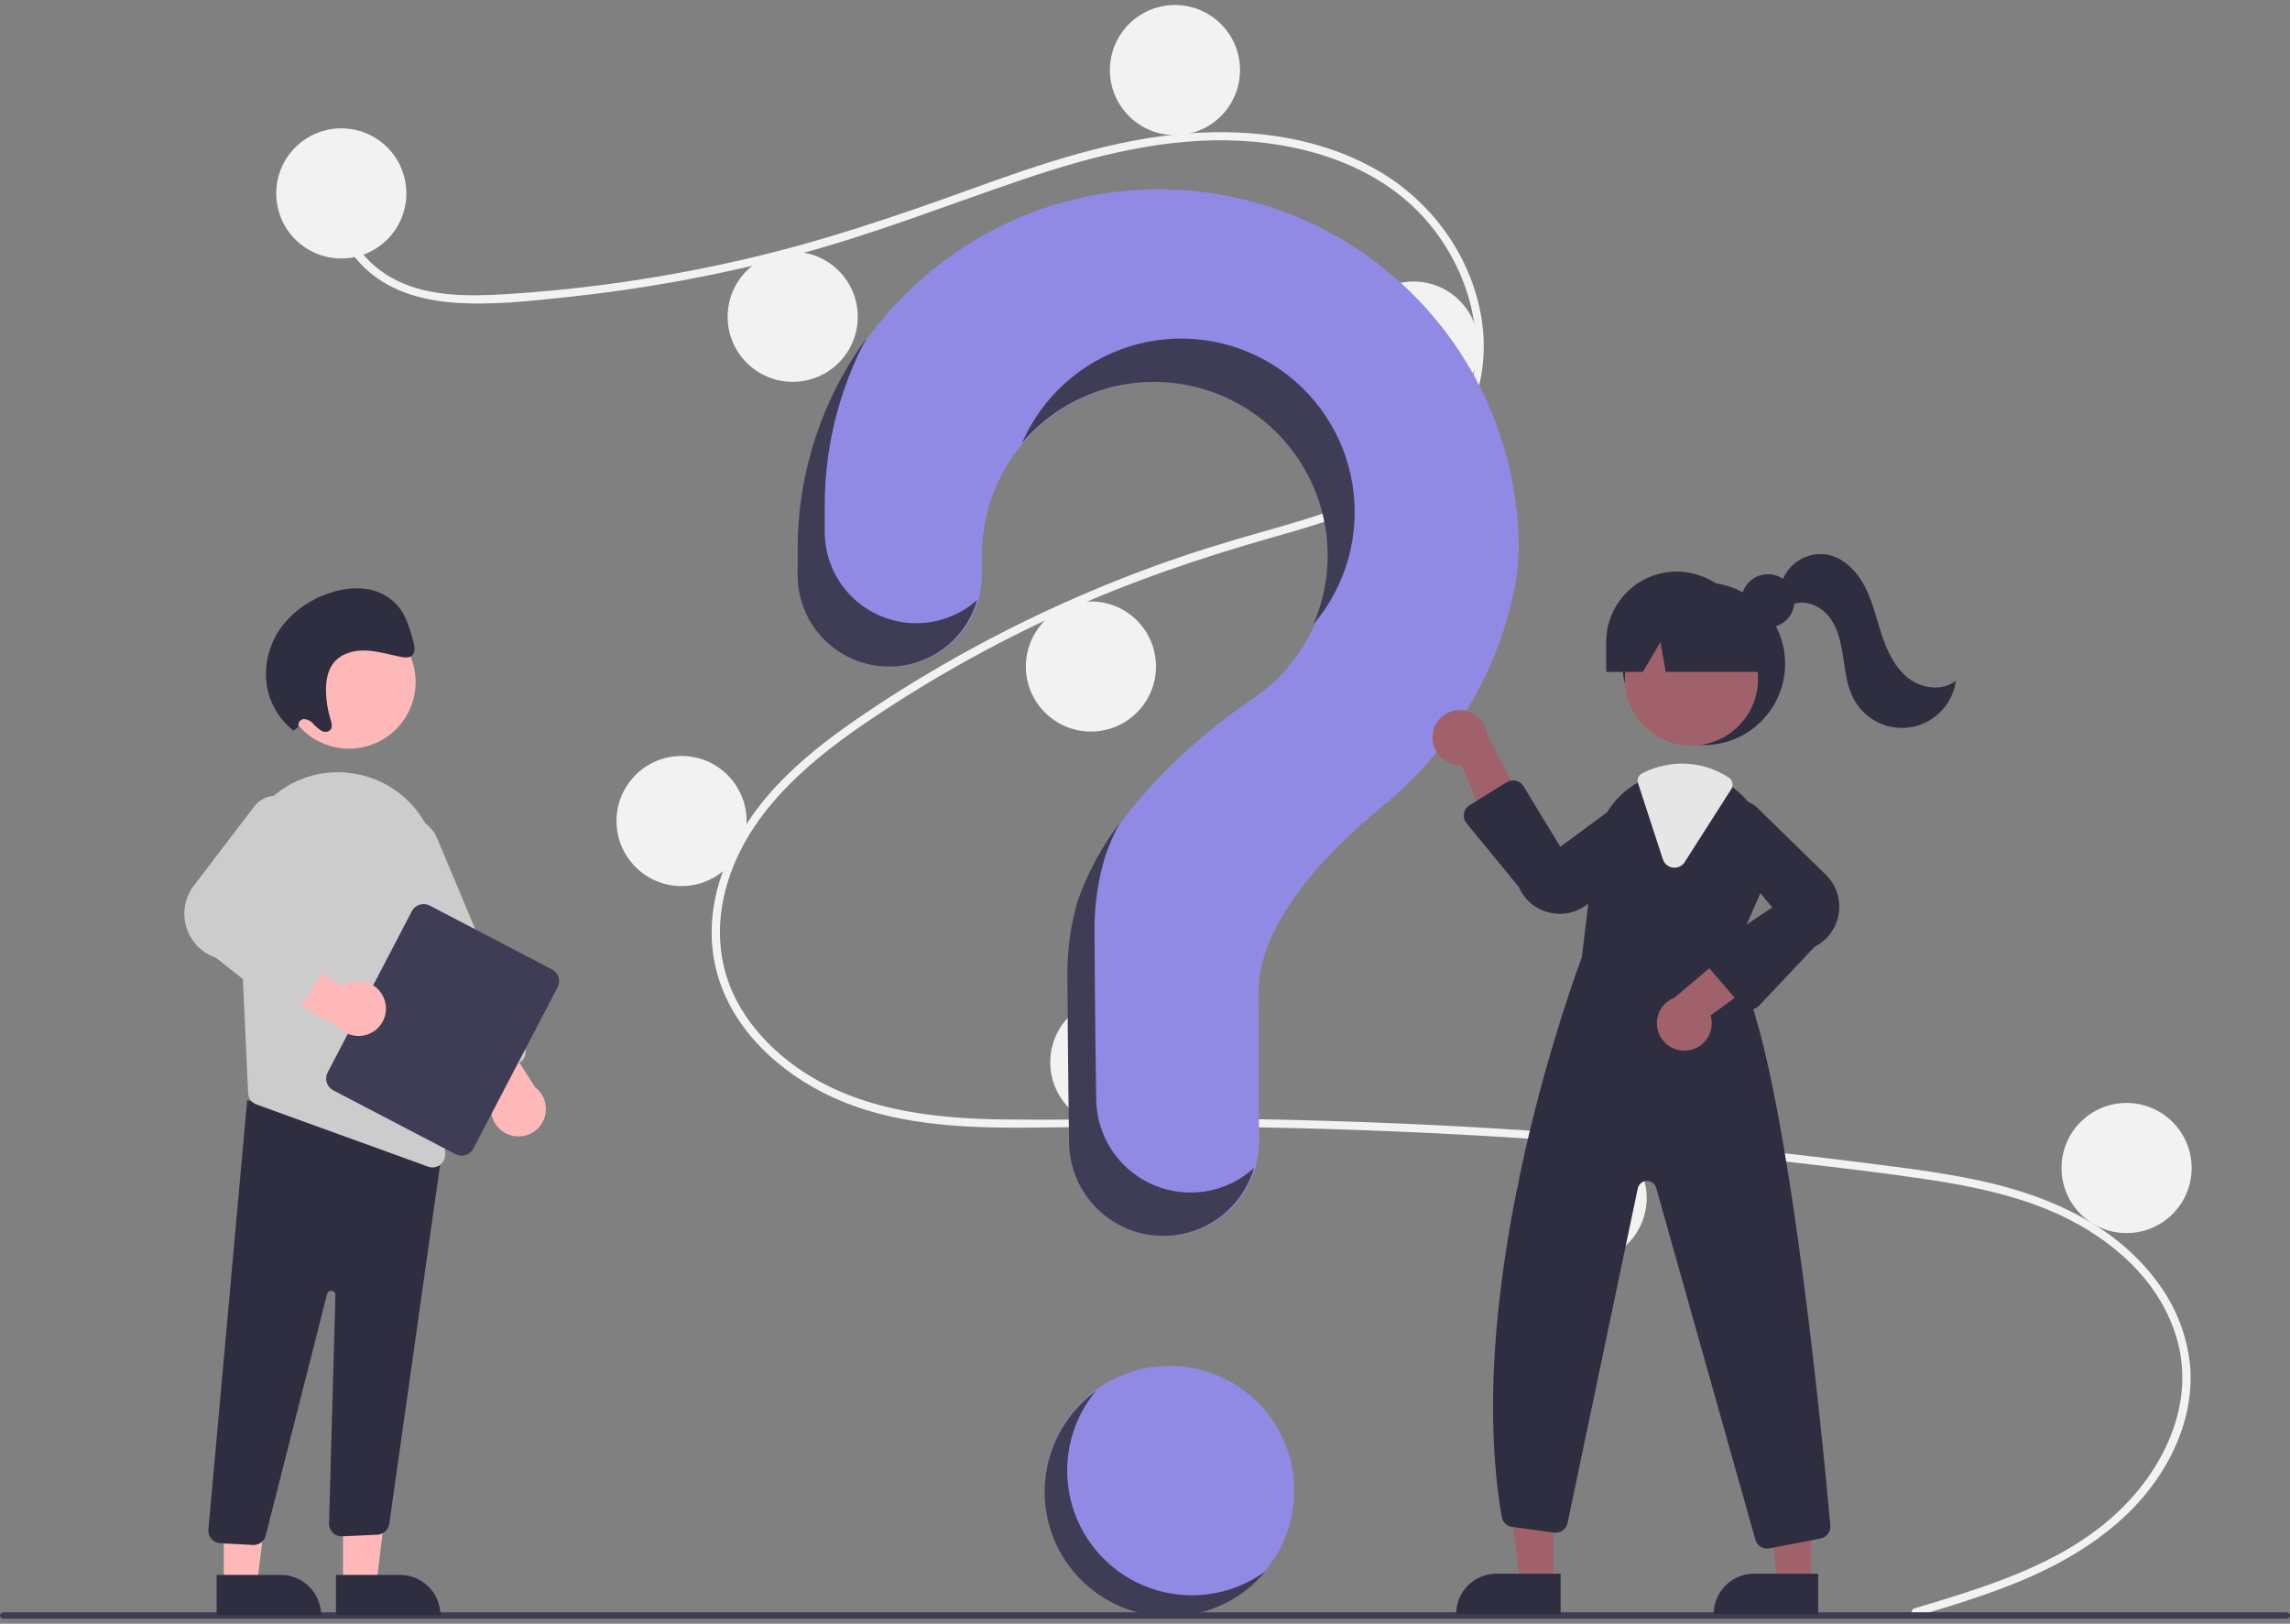 <svg width="220" height="156" viewBox="0 0 220 156" fill="none" xmlns="http://www.w3.org/2000/svg">
<rect x="0" y="0" width="220" height="156" fill="#808080" stroke="none"/>
<g clip-path="url(#clip0_4243_1468)">
<path d="M112.358 155.191C118.975 155.191 124.339 149.827 124.339 143.21C124.339 136.593 118.975 131.229 112.358 131.229C105.742 131.229 100.378 136.593 100.378 143.21C100.378 149.827 105.742 155.191 112.358 155.191Z" fill="#918AE5"/>
<path d="M183.933 154.518C190.636 152.505 197.762 150.406 203.078 145.62C207.828 141.344 211.035 134.814 209.067 128.401C207.103 122.001 201.221 117.734 195.147 115.612C191.703 114.408 188.099 113.74 184.497 113.215C180.581 112.645 176.648 112.178 172.717 111.728C156.798 109.907 140.82 108.795 124.781 108.391C116.868 108.192 108.955 108.197 101.04 108.312C93.972 108.414 86.527 108.412 79.97 105.408C74.871 103.071 70.242 98.821 68.822 93.236C67.181 86.788 70.207 80.222 74.546 75.553C76.834 73.091 79.507 71.02 82.265 69.115C85.257 67.048 88.353 65.128 91.517 63.336C97.747 59.807 104.261 56.805 110.99 54.358C114.31 53.151 117.679 52.11 121.077 51.149C123.946 50.338 126.825 49.526 129.598 48.42C134.959 46.284 140.058 42.664 141.421 36.731C142.713 31.107 140.535 25.002 136.716 20.825C132.298 15.991 125.636 13.873 119.25 13.53C112.08 13.145 105.075 14.939 98.336 17.217C91.148 19.646 84.116 22.439 76.776 24.406C69.498 26.355 62.079 27.734 54.587 28.531C50.919 28.921 47.14 29.362 43.45 29.063C40.358 28.813 37.282 27.903 35.003 25.709C33.049 23.827 31.885 21.241 32.285 18.512C32.358 18.016 33.111 18.227 33.038 18.72C32.551 22.042 34.809 25.103 37.592 26.671C40.808 28.483 44.722 28.486 48.303 28.279C56.066 27.81 63.778 26.695 71.357 24.946C78.804 23.245 85.985 20.814 93.158 18.216C99.97 15.749 106.935 13.341 114.213 12.807C120.528 12.343 127.171 13.263 132.673 16.564C137.508 19.464 141.063 24.301 142.196 29.852C143.303 35.275 141.77 40.735 137.664 44.52C133.413 48.438 127.584 50.114 122.152 51.657C115.263 53.614 108.521 55.902 101.995 58.873C95.38 61.875 89.037 65.441 83.034 69.532C77.24 73.492 71.522 78.474 69.689 85.538C68.835 88.828 68.993 92.318 70.421 95.426C71.691 98.189 73.783 100.514 76.219 102.307C82.033 106.584 89.36 107.463 96.382 107.55C104.269 107.648 112.157 107.382 120.046 107.512C136.125 107.775 152.17 108.754 168.183 110.448C172.195 110.872 176.203 111.342 180.205 111.856C183.805 112.318 187.417 112.778 190.956 113.6C197.249 115.06 203.373 117.869 207.285 123.205C209.021 125.517 210.096 128.258 210.396 131.134C210.67 134.136 209.935 137.143 208.578 139.813C205.575 145.723 199.948 149.482 193.974 151.951C190.773 153.274 187.454 154.276 184.141 155.271C183.658 155.416 183.452 154.662 183.933 154.518Z" fill="#F2F2F2"/>
<path d="M32.789 24.833C36.242 24.833 39.04 22.035 39.04 18.582C39.04 15.13 36.242 12.331 32.789 12.331C29.337 12.331 26.538 15.13 26.538 18.582C26.538 22.035 29.337 24.833 32.789 24.833Z" fill="#F2F2F2"/>
<path d="M76.155 36.684C79.608 36.684 82.406 33.885 82.406 30.433C82.406 26.981 79.608 24.182 76.155 24.182C72.703 24.182 69.904 26.981 69.904 30.433C69.904 33.885 72.703 36.684 76.155 36.684Z" fill="#F2F2F2"/>
<path d="M112.879 12.982C116.332 12.982 119.13 10.184 119.13 6.731C119.13 3.279 116.332 0.481 112.879 0.481C109.427 0.481 106.628 3.279 106.628 6.731C106.628 10.184 109.427 12.982 112.879 12.982Z" fill="#F2F2F2"/>
<path d="M135.799 39.549C139.252 39.549 142.05 36.75 142.05 33.298C142.05 29.846 139.252 27.047 135.799 27.047C132.347 27.047 129.548 29.846 129.548 33.298C129.548 36.75 132.347 39.549 135.799 39.549Z" fill="#F2F2F2"/>
<path d="M104.805 70.282C108.258 70.282 111.056 67.484 111.056 64.032C111.056 60.579 108.258 57.781 104.805 57.781C101.353 57.781 98.554 60.579 98.554 64.032C98.554 67.484 101.353 70.282 104.805 70.282Z" fill="#F2F2F2"/>
<path d="M65.477 85.129C68.929 85.129 71.727 82.33 71.727 78.877C71.727 75.425 68.929 72.627 65.477 72.627C62.024 72.627 59.226 75.425 59.226 78.877C59.226 82.33 62.024 85.129 65.477 85.129Z" fill="#F2F2F2"/>
<path d="M107.149 108.309C110.602 108.309 113.4 105.51 113.4 102.058C113.4 98.606 110.602 95.807 107.149 95.807C103.697 95.807 100.898 98.606 100.898 102.058C100.898 105.51 103.697 108.309 107.149 108.309Z" fill="#F2F2F2"/>
<path d="M151.948 121.332C155.4 121.332 158.199 118.533 158.199 115.081C158.199 111.629 155.4 108.83 151.948 108.83C148.495 108.83 145.697 111.629 145.697 115.081C145.697 118.533 148.495 121.332 151.948 121.332Z" fill="#F2F2F2"/>
<path d="M204.299 118.467C207.751 118.467 210.55 115.668 210.55 112.216C210.55 108.764 207.751 105.965 204.299 105.965C200.847 105.965 198.048 108.764 198.048 112.216C198.048 115.668 200.847 118.467 204.299 118.467Z" fill="#F2F2F2"/>
<path d="M111.075 18.192C92.35 18.325 77.019 33.541 76.753 52.264C76.751 52.437 76.749 53.653 76.749 55.242C76.75 57.573 77.676 59.809 79.324 61.457C80.972 63.105 83.207 64.031 85.538 64.032C86.694 64.031 87.838 63.803 88.905 63.361C89.973 62.918 90.942 62.27 91.759 61.452C92.576 60.635 93.223 59.664 93.664 58.596C94.106 57.529 94.333 56.384 94.332 55.229C94.331 54.147 94.33 53.399 94.33 53.353C94.329 50.459 95.082 47.615 96.514 45.101C97.946 42.586 100.008 40.488 102.497 39.012C104.986 37.536 107.816 36.733 110.709 36.683C113.602 36.632 116.459 37.336 118.998 38.724C121.536 40.113 123.67 42.138 125.189 44.601C126.707 47.065 127.558 49.881 127.659 52.773C127.759 55.664 127.104 58.533 125.76 61.095C124.415 63.657 122.427 65.825 119.99 67.386L119.993 67.39C119.993 67.39 107.484 75.443 103.67 86.49L103.674 86.491C103.003 88.754 102.663 91.103 102.665 93.463C102.665 94.433 102.722 102.923 102.832 109.814C102.871 112.191 103.842 114.458 105.538 116.126C107.233 117.793 109.515 118.728 111.893 118.727C113.088 118.727 114.271 118.491 115.374 118.032C116.477 117.573 117.479 116.9 118.321 116.053C119.163 115.205 119.83 114.2 120.282 113.094C120.734 111.988 120.963 110.803 120.956 109.608C120.917 103.298 120.897 95.95 120.897 95.416C120.897 88.633 127.441 81.874 132.816 77.466C139.006 72.391 143.46 65.474 145.249 57.672C145.645 56.066 145.863 54.421 145.9 52.767C145.9 48.205 144.998 43.689 143.244 39.478C141.491 35.267 138.922 31.444 135.685 28.23C132.448 25.016 128.607 22.475 124.383 20.752C120.159 19.029 115.636 18.159 111.075 18.192Z" fill="#918AE5"/>
<path d="M219.69 155.519H0.31C0.228 155.519 0.149 155.486 0.091 155.428C0.033 155.37 0.001 155.291 0.001 155.209C0.001 155.127 0.033 155.049 0.091 154.99C0.149 154.932 0.228 154.899 0.31 154.899H219.69C219.772 154.899 219.851 154.932 219.909 154.99C219.967 155.048 220 155.127 220 155.209C220 155.292 219.967 155.37 219.909 155.429C219.851 155.487 219.772 155.519 219.69 155.519Z" fill="#3F3D56"/>
<path d="M163.683 71.584C167.998 71.584 171.496 68.085 171.496 63.77C171.496 59.455 167.998 55.956 163.683 55.956C159.367 55.956 155.869 59.455 155.869 63.77C155.869 68.085 159.367 71.584 163.683 71.584Z" fill="#2F2E41"/>
<path d="M149.244 152.099H146.051L144.532 139.783H149.245L149.244 152.099Z" fill="#A0616A"/>
<path d="M143.77 151.187H149.928V155.064H139.893C139.893 154.555 139.993 154.051 140.188 153.58C140.383 153.11 140.668 152.682 141.028 152.322C141.388 151.962 141.816 151.677 142.286 151.482C142.757 151.287 143.261 151.187 143.77 151.187Z" fill="#2F2E41"/>
<path d="M173.987 152.099H170.794L169.275 139.783H173.988L173.987 152.099Z" fill="#A0616A"/>
<path d="M168.513 151.187H174.672V155.064H164.636C164.636 154.555 164.736 154.051 164.931 153.58C165.126 153.11 165.412 152.682 165.772 152.322C166.132 151.962 166.559 151.677 167.03 151.482C167.5 151.287 168.004 151.187 168.513 151.187Z" fill="#2F2E41"/>
<path d="M162.495 71.629C166.028 71.629 168.892 68.765 168.892 65.232C168.892 61.699 166.028 58.835 162.495 58.835C158.962 58.835 156.098 61.699 156.098 65.232C156.098 68.765 158.962 71.629 162.495 71.629Z" fill="#A0616A"/>
<path d="M166.308 92.266L169.17 85.69C169.866 84.147 170.065 82.427 169.741 80.766C169.416 79.105 168.585 77.586 167.36 76.418C167.109 76.169 166.842 75.937 166.561 75.722C165.148 74.618 163.408 74.015 161.615 74.011C160.409 74.016 159.219 74.281 158.125 74.787C158.031 74.829 157.94 74.873 157.846 74.918C157.666 75.004 157.489 75.097 157.317 75.194C156.196 75.837 155.242 76.736 154.531 77.816C153.821 78.897 153.375 80.129 153.228 81.413L151.965 91.998C151.647 92.829 140.312 122.833 144.276 145.74C144.318 145.985 144.438 146.21 144.617 146.382C144.796 146.554 145.025 146.664 145.271 146.696L149.29 147.243C149.583 147.283 149.881 147.211 150.123 147.04C150.365 146.87 150.534 146.614 150.595 146.324L157.338 114.181C157.38 113.981 157.488 113.802 157.644 113.67C157.8 113.539 157.996 113.464 158.2 113.457C158.404 113.45 158.604 113.512 158.769 113.632C158.934 113.753 159.054 113.925 159.109 114.121L168.637 147.923C168.704 148.169 168.851 148.385 169.054 148.54C169.257 148.694 169.504 148.777 169.759 148.777C169.835 148.777 169.911 148.77 169.986 148.757L174.895 147.811C175.181 147.758 175.436 147.6 175.611 147.368C175.786 147.136 175.868 146.847 175.841 146.558C175.119 138.513 171.285 98.213 166.308 92.266Z" fill="#2F2E41"/>
<path d="M137.635 70.556C137.59 70.936 137.63 71.322 137.751 71.685C137.871 72.048 138.07 72.381 138.333 72.659C138.596 72.937 138.917 73.154 139.273 73.295C139.629 73.436 140.012 73.497 140.394 73.474L143.97 82.067L146.675 78.057L142.864 70.512C142.783 69.873 142.47 69.285 141.984 68.861C141.499 68.437 140.875 68.206 140.23 68.211C139.585 68.217 138.965 68.458 138.487 68.89C138.009 69.323 137.705 69.915 137.635 70.556Z" fill="#A0616A"/>
<path d="M162.141 100.919C162.521 100.873 162.886 100.745 163.212 100.543C163.537 100.341 163.814 100.07 164.023 99.75C164.232 99.429 164.369 99.066 164.423 98.687C164.477 98.308 164.447 97.922 164.335 97.556L171.859 92.076L167.329 90.38L160.879 95.843C160.276 96.072 159.778 96.513 159.479 97.084C159.18 97.655 159.1 98.316 159.256 98.941C159.411 99.567 159.791 100.114 160.322 100.478C160.854 100.843 161.501 101 162.141 100.919Z" fill="#A0616A"/>
<path d="M149.876 87.796C149.588 87.796 149.3 87.767 149.017 87.711C148.333 87.581 147.691 87.284 147.148 86.847C146.606 86.411 146.179 85.847 145.905 85.207L140.896 79.098C140.79 78.969 140.713 78.819 140.67 78.657C140.626 78.496 140.618 78.327 140.646 78.162C140.673 77.998 140.735 77.841 140.828 77.702C140.921 77.563 141.043 77.446 141.185 77.358L144.749 75.152C144.881 75.07 145.027 75.016 145.18 74.991C145.333 74.966 145.489 74.972 145.64 75.008C145.79 75.045 145.932 75.11 146.057 75.201C146.182 75.293 146.288 75.408 146.368 75.54L149.899 81.357L156.661 76.36C157.199 76.077 157.821 75.998 158.413 76.137C159.005 76.275 159.527 76.622 159.885 77.114C160.242 77.605 160.411 78.209 160.359 78.815C160.308 79.421 160.041 79.988 159.606 80.413L152.857 86.569C152.064 87.355 150.993 87.796 149.876 87.796Z" fill="#2F2E41"/>
<path d="M168.147 96.983C168.138 96.983 168.129 96.983 168.12 96.982C167.955 96.978 167.794 96.94 167.645 96.87C167.496 96.799 167.364 96.698 167.257 96.573L164.088 92.877C163.981 92.751 163.901 92.603 163.854 92.444C163.807 92.285 163.795 92.118 163.817 91.954C163.84 91.79 163.897 91.632 163.985 91.491C164.073 91.351 164.19 91.231 164.328 91.139L170.262 87.183L164.886 80.721C164.574 80.199 164.459 79.583 164.563 78.984C164.667 78.385 164.984 77.844 165.454 77.459C165.925 77.074 166.518 76.871 167.126 76.887C167.733 76.903 168.315 77.138 168.764 77.547L175.297 83.932C175.811 84.402 176.204 84.989 176.441 85.644C176.678 86.299 176.753 87.001 176.659 87.691C176.564 88.381 176.304 89.038 175.9 89.606C175.496 90.173 174.961 90.634 174.34 90.949L169 96.615C168.89 96.731 168.758 96.823 168.612 96.887C168.465 96.95 168.307 96.983 168.147 96.983Z" fill="#2F2E41"/>
<path d="M160.869 83.361C160.818 83.361 160.767 83.358 160.717 83.351C160.496 83.325 160.288 83.235 160.116 83.093C159.945 82.952 159.818 82.764 159.75 82.552L157.369 75.252C157.309 75.067 157.319 74.867 157.395 74.689C157.471 74.511 157.609 74.366 157.784 74.282L157.861 74.245C157.931 74.212 158.001 74.179 158.072 74.147C159.182 73.632 160.391 73.364 161.615 73.36C163.204 73.363 164.757 73.83 166.084 74.703C166.262 74.822 166.387 75.005 166.431 75.214C166.475 75.424 166.435 75.642 166.319 75.822L161.852 82.82C161.748 82.986 161.602 83.123 161.43 83.217C161.258 83.312 161.065 83.361 160.869 83.361Z" fill="#E6E6E6"/>
<path d="M169.843 60.282C171.255 60.282 172.4 59.137 172.4 57.725C172.4 56.313 171.255 55.168 169.843 55.168C168.431 55.168 167.286 56.313 167.286 57.725C167.286 59.137 168.431 60.282 169.843 60.282Z" fill="#2F2E41"/>
<path d="M161.078 54.915C159.282 54.915 157.56 55.628 156.29 56.898C155.02 58.168 154.306 59.89 154.306 61.686V64.551H157.83L159.515 61.686L160.021 64.551H170.715L167.85 61.686C167.85 59.89 167.136 58.168 165.867 56.898C164.597 55.628 162.874 54.915 161.078 54.915Z" fill="#2F2E41"/>
<path d="M171.157 55.974C171.44 55.09 172.025 54.333 172.81 53.838C173.596 53.343 174.53 53.14 175.45 53.266C177.079 53.538 178.367 54.848 179.135 56.311C179.903 57.774 180.257 59.411 180.773 60.98C181.289 62.55 182.021 64.128 183.324 65.144C184.627 66.159 186.626 66.435 187.905 65.39C187.759 66.479 187.274 67.495 186.519 68.293C185.764 69.092 184.777 69.632 183.698 69.839C182.619 70.046 181.502 69.908 180.505 69.445C179.508 68.983 178.682 68.218 178.144 67.26C177.469 66.059 177.295 64.651 177.094 63.288C176.894 61.925 176.634 60.514 175.828 59.397C175.022 58.279 173.513 57.55 172.233 58.059L171.157 55.974Z" fill="#2F2E41"/>
<path d="M88.02 59.874C85.689 59.874 83.454 58.948 81.805 57.3C80.157 55.651 79.231 53.416 79.231 51.085C79.231 49.495 79.232 48.28 79.234 48.107C79.308 42.662 80.68 37.313 83.235 32.503C79.037 38.25 76.729 45.159 76.63 52.274C76.627 52.447 76.626 53.663 76.626 55.252C76.627 57.583 77.553 59.819 79.201 61.467C80.849 63.115 83.084 64.041 85.415 64.042C87.331 64.041 89.194 63.415 90.721 62.259C92.248 61.103 93.356 59.48 93.877 57.637C92.268 59.08 90.181 59.877 88.02 59.874Z" fill="#3F3D56"/>
<path d="M111.671 36.712C114.366 36.841 116.989 37.622 119.315 38.988C121.642 40.353 123.602 42.264 125.028 44.554C126.453 46.844 127.302 49.446 127.501 52.137C127.699 54.827 127.242 57.526 126.168 60C127.721 58.176 128.863 56.038 129.515 53.732C130.168 51.426 130.315 49.006 129.948 46.638C129.58 44.27 128.707 42.009 127.386 40.01C126.066 38.01 124.329 36.318 122.296 35.05C120.263 33.782 117.98 32.968 115.603 32.662C113.226 32.356 110.811 32.567 108.523 33.279C106.235 33.991 104.127 35.188 102.344 36.789C100.56 38.389 99.143 40.356 98.188 42.554C99.838 40.613 101.912 39.076 104.25 38.064C106.587 37.051 109.126 36.589 111.671 36.712Z" fill="#3F3D56"/>
<path d="M114.375 114.57C111.997 114.57 109.714 113.636 108.019 111.969C106.324 110.301 105.352 108.034 105.314 105.656C105.203 98.766 105.146 90.276 105.146 89.306C105.145 86.945 105.484 84.597 106.155 82.334L106.152 82.333C106.548 81.197 107.026 80.091 107.583 79.025C105.874 81.303 104.514 83.822 103.547 86.5L103.551 86.501C102.88 88.764 102.54 91.113 102.542 93.473C102.542 94.443 102.599 102.933 102.709 109.824C102.748 112.201 103.719 114.468 105.414 116.136C107.11 117.803 109.392 118.738 111.77 118.737C113.731 118.737 115.638 118.101 117.207 116.925C118.776 115.748 119.92 114.095 120.47 112.213C118.804 113.732 116.63 114.573 114.375 114.57Z" fill="#3F3D56"/>
<path d="M32.958 152.218L36.151 152.218L37.67 139.901L32.958 139.901L32.958 152.218Z" fill="#FFB8B8"/>
<path d="M42.31 155.182L32.274 155.183L32.274 151.305L38.432 151.305C39.46 151.305 40.447 151.714 41.174 152.441C41.901 153.168 42.309 154.154 42.31 155.182Z" fill="#2F2E41"/>
<path d="M21.498 152.218L24.691 152.218L26.21 139.901L21.497 139.901L21.498 152.218Z" fill="#FFB8B8"/>
<path d="M30.849 155.182L20.814 155.183L20.814 151.305L26.972 151.305C28 151.305 28.986 151.714 29.714 152.441C30.441 153.168 30.849 154.154 30.849 155.182Z" fill="#2F2E41"/>
<path d="M24.288 148.43L21.17 148.266C21.009 148.257 20.851 148.217 20.706 148.147C20.561 148.077 20.431 147.98 20.324 147.859C20.217 147.739 20.135 147.599 20.082 147.446C20.03 147.294 20.008 147.133 20.019 146.972L23.747 105.699L40.913 110.331L42.567 109.88L37.395 146.418C37.351 146.693 37.215 146.944 37.008 147.131C36.802 147.318 36.538 147.429 36.26 147.445L32.898 147.602C32.73 147.611 32.562 147.586 32.404 147.527C32.246 147.468 32.102 147.377 31.982 147.259C31.861 147.142 31.766 147.001 31.703 146.845C31.639 146.689 31.609 146.521 31.613 146.353L32.223 124.424C32.225 124.322 32.19 124.223 32.124 124.147C32.057 124.07 31.965 124.021 31.864 124.009C31.763 123.997 31.662 124.024 31.579 124.083C31.497 124.142 31.44 124.23 31.42 124.33L25.544 147.461C25.489 147.736 25.34 147.983 25.123 148.16C24.906 148.336 24.634 148.433 24.355 148.432C24.333 148.432 24.311 148.431 24.288 148.43Z" fill="#2F2E41"/>
<path d="M33.532 71.929C37.065 71.929 39.929 69.064 39.929 65.531C39.929 61.998 37.065 59.135 33.532 59.135C29.999 59.135 27.134 61.998 27.134 65.531C27.134 69.064 29.999 71.929 33.532 71.929Z" fill="#FFB8B8"/>
<path d="M22.881 84.326L23.584 99.502L23.838 105.023C23.849 105.263 23.93 105.495 24.073 105.689C24.215 105.883 24.413 106.029 24.639 106.11L41.135 112.086C41.269 112.136 41.41 112.161 41.552 112.159C41.715 112.16 41.876 112.128 42.025 112.065C42.175 112.002 42.311 111.91 42.424 111.794C42.538 111.677 42.626 111.539 42.685 111.388C42.744 111.236 42.772 111.075 42.767 110.912L42.09 83.625C42.046 81.386 41.222 79.233 39.76 77.537C38.298 75.841 36.291 74.707 34.083 74.333C33.923 74.308 33.761 74.284 33.599 74.262C32.23 74.093 30.84 74.225 29.528 74.649C28.216 75.074 27.012 75.781 26.003 76.721C24.957 77.683 24.136 78.862 23.596 80.176C23.057 81.49 22.813 82.907 22.881 84.326Z" fill="#CCCCCC"/>
<path d="M49.016 109.058C48.625 108.937 48.269 108.726 47.975 108.443C47.68 108.16 47.456 107.812 47.321 107.426C47.185 107.041 47.141 106.629 47.192 106.224C47.244 105.819 47.389 105.431 47.617 105.092L42.023 97.654L46.85 97.355L51.423 104.464C51.912 104.843 52.253 105.382 52.385 105.986C52.517 106.59 52.432 107.222 52.145 107.77C51.857 108.318 51.386 108.748 50.814 108.983C50.242 109.219 49.605 109.245 49.016 109.058Z" fill="#FFB8B8"/>
<path d="M45.082 103.746C44.934 103.686 44.799 103.597 44.686 103.484C44.572 103.372 44.482 103.238 44.421 103.09L35.993 83.01C35.827 82.617 35.741 82.195 35.739 81.769C35.737 81.343 35.818 80.92 35.98 80.525C36.141 80.13 36.378 79.771 36.678 79.468C36.978 79.165 37.335 78.924 37.729 78.759C38.122 78.594 38.544 78.508 38.97 78.506C39.397 78.504 39.819 78.586 40.214 78.748C40.609 78.909 40.968 79.147 41.271 79.447C41.574 79.747 41.814 80.105 41.979 80.498L50.407 100.578C50.532 100.875 50.533 101.21 50.411 101.509C50.289 101.808 50.053 102.046 49.756 102.171L46.014 103.742C45.867 103.804 45.709 103.836 45.549 103.837C45.389 103.838 45.23 103.807 45.082 103.746Z" fill="#CCCCCC"/>
<path d="M31.475 103.038L39.57 87.538C39.726 87.24 39.994 87.016 40.315 86.916C40.636 86.815 40.984 86.846 41.282 87.001L53.032 93.137C53.33 93.293 53.554 93.561 53.654 93.882C53.755 94.204 53.724 94.551 53.569 94.85L45.474 110.349C45.318 110.647 45.05 110.871 44.729 110.972C44.408 111.073 44.06 111.042 43.762 110.887L32.012 104.75C31.714 104.594 31.49 104.326 31.39 104.005C31.289 103.684 31.319 103.336 31.475 103.038Z" fill="#3F3D56"/>
<path d="M36.903 95.957C36.76 95.574 36.528 95.231 36.228 94.954C35.928 94.677 35.567 94.474 35.174 94.361C34.782 94.248 34.368 94.228 33.967 94.304C33.565 94.379 33.187 94.547 32.862 94.795L25.106 89.65L25.093 94.486L32.46 98.631C32.867 99.097 33.425 99.405 34.036 99.501C34.647 99.597 35.272 99.475 35.803 99.156C36.333 98.837 36.733 98.341 36.935 97.757C37.136 97.171 37.125 96.534 36.903 95.957Z" fill="#FFB8B8"/>
<path d="M27.097 97.044L20.759 92.023C20.073 91.793 19.453 91.4 18.953 90.877C18.453 90.355 18.087 89.719 17.886 89.024C17.686 88.329 17.657 87.596 17.802 86.887C17.948 86.178 18.263 85.516 18.721 84.956L24.476 77.413C24.876 76.924 25.439 76.596 26.061 76.488C26.683 76.379 27.323 76.499 27.865 76.824C28.406 77.149 28.813 77.658 29.01 78.258C29.207 78.858 29.181 79.509 28.938 80.092L24.384 87.541L31.076 90.715C31.232 90.789 31.37 90.895 31.482 91.026C31.593 91.157 31.676 91.31 31.724 91.476C31.772 91.641 31.784 91.815 31.76 91.985C31.736 92.156 31.676 92.319 31.584 92.465L28.882 96.74C28.791 96.884 28.67 97.008 28.528 97.103C28.386 97.197 28.226 97.261 28.057 97.29C28.051 97.291 28.044 97.292 28.037 97.293C27.872 97.318 27.703 97.309 27.541 97.266C27.38 97.223 27.229 97.148 27.097 97.044Z" fill="#CCCCCC"/>
<path d="M28.698 69.815C28.67 69.735 28.662 69.649 28.672 69.565C28.683 69.481 28.713 69.4 28.759 69.329C28.806 69.259 28.869 69.199 28.942 69.156C29.015 69.113 29.097 69.087 29.181 69.081C29.355 69.09 29.524 69.135 29.68 69.212C29.835 69.288 29.974 69.396 30.087 69.528C30.318 69.794 30.588 70.026 30.887 70.214C31.196 70.37 31.616 70.348 31.792 70.051C31.958 69.772 31.844 69.397 31.744 69.073C31.489 68.248 31.346 67.392 31.32 66.528C31.291 65.565 31.427 64.559 31.96 63.807C32.649 62.837 33.88 62.469 35.045 62.495C36.211 62.522 37.357 62.882 38.511 63.109C38.91 63.188 39.378 63.228 39.645 62.919C39.928 62.591 39.824 62.059 39.703 61.616C39.391 60.465 39.059 59.276 38.332 58.346C37.546 57.381 36.424 56.749 35.191 56.578C34.007 56.431 32.805 56.568 31.684 56.976C29.858 57.552 28.251 58.671 27.079 60.184C25.87 61.794 25.348 63.817 25.626 65.81C25.898 67.547 26.818 69.115 28.201 70.2L28.698 69.815Z" fill="#2F2E41"/>
<path d="M109.719 152.269C108.017 151.527 106.51 150.401 105.318 148.977C104.127 147.554 103.282 145.874 102.85 144.068C102.419 142.262 102.414 140.381 102.834 138.573C103.254 136.765 104.089 135.079 105.273 133.649C103.901 134.651 102.757 135.933 101.919 137.41C101.08 138.888 100.565 140.527 100.408 142.219C100.251 143.91 100.456 145.616 101.009 147.222C101.562 148.829 102.45 150.299 103.614 151.536C104.779 152.773 106.193 153.749 107.763 154.397C109.333 155.046 111.024 155.353 112.722 155.299C114.42 155.244 116.087 154.829 117.612 154.081C119.138 153.333 120.486 152.269 121.569 150.96C119.88 152.194 117.898 152.965 115.818 153.194C113.739 153.424 111.636 153.105 109.719 152.269Z" fill="#3F3D56"/>
</g>
<defs>
<clipPath id="clip0_4243_1468">
<rect width="220" height="155.039" fill="white" transform="translate(0 0.481)"/>
</clipPath>
</defs>
</svg>
